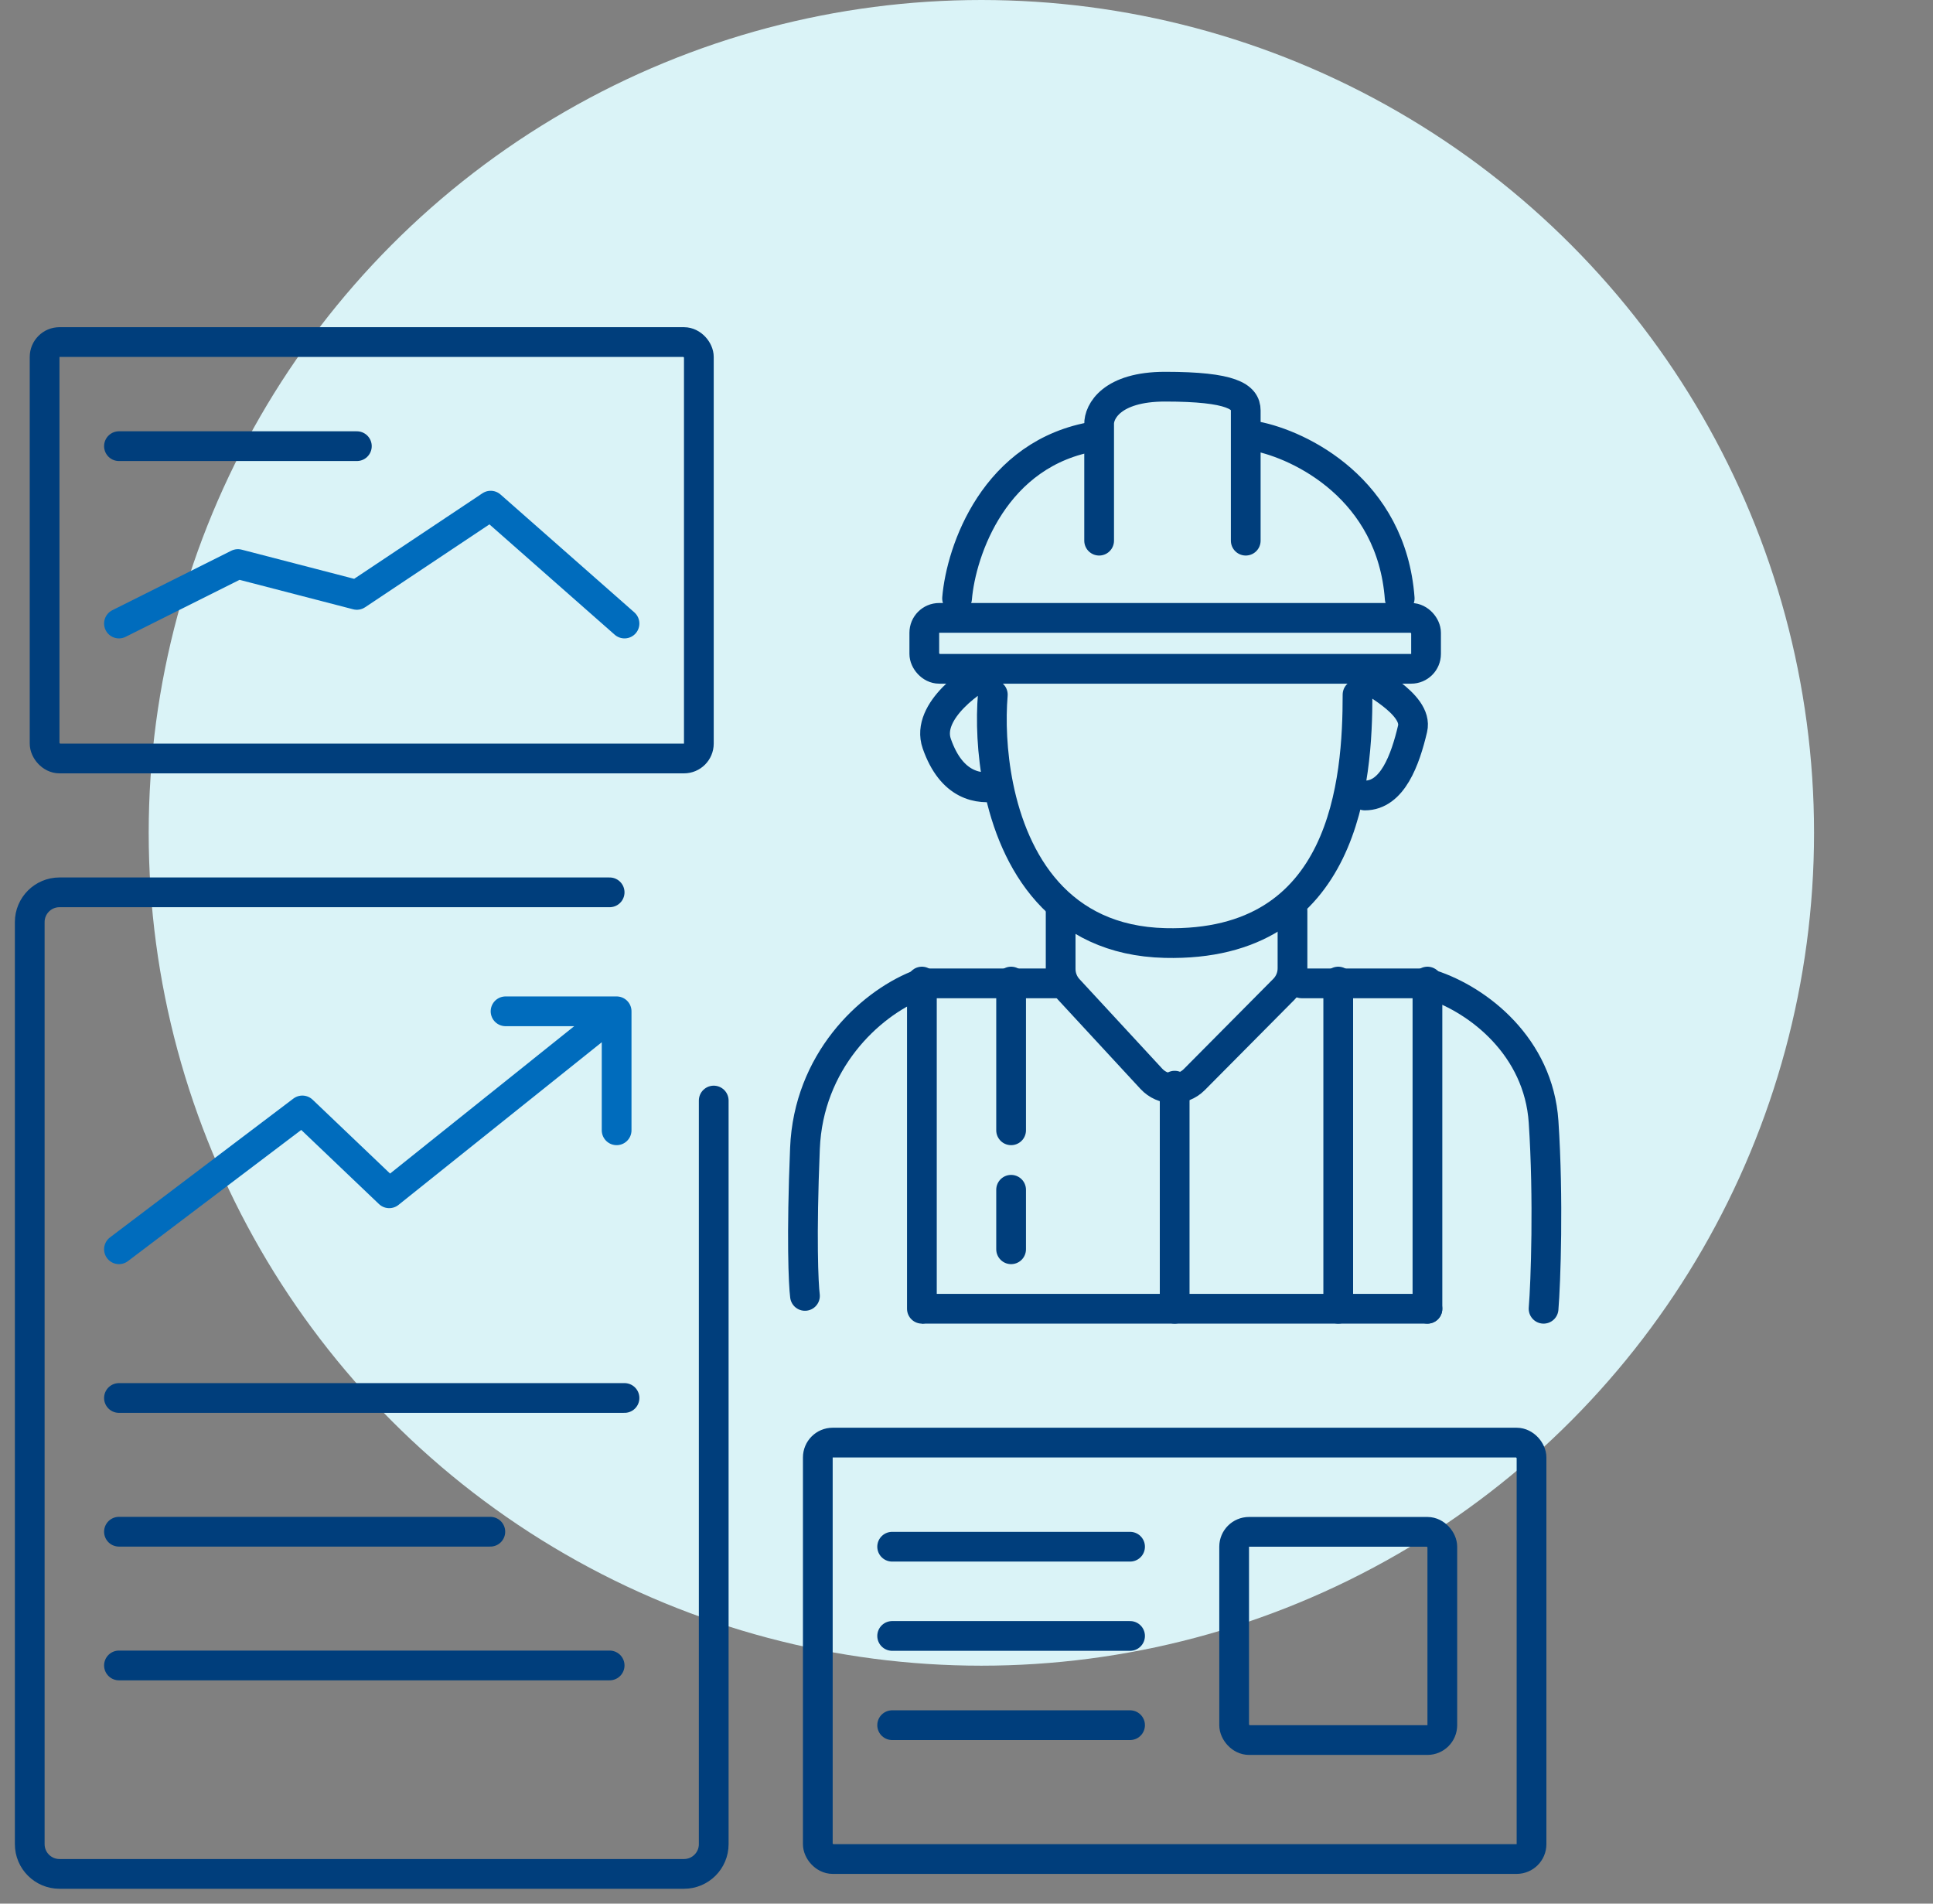 <svg width="65" height="64" viewBox="0 0 65 64" fill="none" xmlns="http://www.w3.org/2000/svg">
<rect x="0" y="0" width="65" height="64" fill="#808080" stroke="none"/>
<circle cx="33" cy="28" r="28" fill="#DAF3F7"/>
<path d="M24 37L24 62C24 62.552 23.552 63 23 63L2 63C1.448 63 1 62.552 1 62L1 31C1 30.448 1.448 30 2 30L20.5 30" stroke="#003E7C" stroke-linecap="round" stroke-linejoin="round"/>
<path d="M21 47C13.977 47 12.5 47 12.5 47C5.477 47 4 47 4 47M16.488 51.496H4M20.5 55.992H4" stroke="#003E7C" stroke-linecap="round"/>
<path d="M4 15H12" stroke="#003E7C" stroke-linecap="round"/>
<path d="M30 52H38" stroke="#003E7C" stroke-linecap="round"/>
<path d="M30 55H38" stroke="#003E7C" stroke-linecap="round"/>
<path d="M30 58H38" stroke="#003E7C" stroke-linecap="round"/>
<path d="M21 20.963L16.5 17L12 20L8 18.963L4 20.963" stroke="#006CBD" stroke-linecap="round" stroke-linejoin="round"/>
<path d="M4 42L10.167 37.333L13.088 40.118L20.735 34M20.735 34V38M20.735 34H17" stroke="#006CBD" stroke-linecap="round" stroke-linejoin="round"/>
<path d="M48 44.5C48.276 44.5 48.5 44.276 48.5 44C48.5 43.724 48.276 43.5 48 43.5V44.5ZM31 44.5H48V43.5H31V44.5Z" fill="#003E7C"/>
<rect x="1.5" y="11.5" width="22" height="14" rx="0.5" stroke="#003E7C" stroke-linecap="round"/>
<rect x="27.5" y="48.5" width="24" height="14" rx="0.5" stroke="#003E7C" stroke-linecap="round"/>
<rect x="41.5" y="51.5" width="7" height="7" rx="0.5" stroke="#003E7C" stroke-linecap="round"/>
<rect x="31.081" y="20.773" width="16.872" height="1.712" rx="0.5" stroke="#003E7C" stroke-linecap="round" stroke-linejoin="round"/>
<path d="M32.183 20.118C32.317 18.526 33.434 15.206 36.836 14.664M42.229 14.664C43.728 14.952 46.795 16.445 47.067 20.118" stroke="#003E7C" stroke-linecap="round" stroke-linejoin="round"/>
<path d="M36.96 18.177V14.263C36.949 13.842 37.379 13 39.178 13C41.428 13 41.89 13.339 41.89 13.801C41.89 14.171 41.89 16.872 41.89 18.177" stroke="#003E7C" stroke-linecap="round" stroke-linejoin="round"/>
<path d="M33.385 23.354C33.315 24.197 33.347 25.304 33.577 26.435M45.649 23.354C45.649 26.189 45.283 31.85 39.178 31.704C35.6 31.619 34.092 28.967 33.577 26.435M33.385 22.5C32.758 22.788 31.115 23.896 31.5 25C32 26.435 32.917 26.558 33.577 26.435" stroke="#003E7C" stroke-linecap="round" stroke-linejoin="round"/>
<path d="M45.5 22.5C46.014 22.849 47.697 23.662 47.5 24.5C47.254 25.548 46.821 26.744 45.896 26.744M35.666 30.626V32.577C35.666 32.828 35.76 33.071 35.931 33.256L38.716 36.269C39.103 36.687 39.759 36.699 40.16 36.295L43.171 33.261C43.357 33.073 43.462 32.82 43.462 32.556V30.626" stroke="#003E7C" stroke-linecap="round" stroke-linejoin="round"/>
<path d="M31 33L31 44" stroke="#003E7C" stroke-linecap="round" stroke-linejoin="round"/>
<path d="M34 33L34 38" stroke="#003E7C" stroke-linecap="round" stroke-linejoin="round"/>
<path d="M45 33L45 44" stroke="#003E7C" stroke-linecap="round" stroke-linejoin="round"/>
<path d="M34 40L34 42" stroke="#003E7C" stroke-linecap="round" stroke-linejoin="round"/>
<path d="M39.5 36.5V44" stroke="#003E7C" stroke-linecap="round"/>
<path d="M48 33L48 44" stroke="#003E7C" stroke-linecap="round" stroke-linejoin="round"/>
<path d="M35.665 33.06H31.175C31.059 33.06 30.944 33.08 30.837 33.123C29.208 33.784 27.187 35.698 27.068 38.607C26.945 41.615 27.017 43.168 27.068 43.568M43.77 33.06H47.856C47.952 33.06 48.046 33.073 48.137 33.103C49.73 33.623 51.737 35.198 51.905 37.714C52.077 40.302 51.977 43.127 51.905 44" stroke="#003E7C" stroke-linecap="round" stroke-linejoin="round"/>
</svg>
